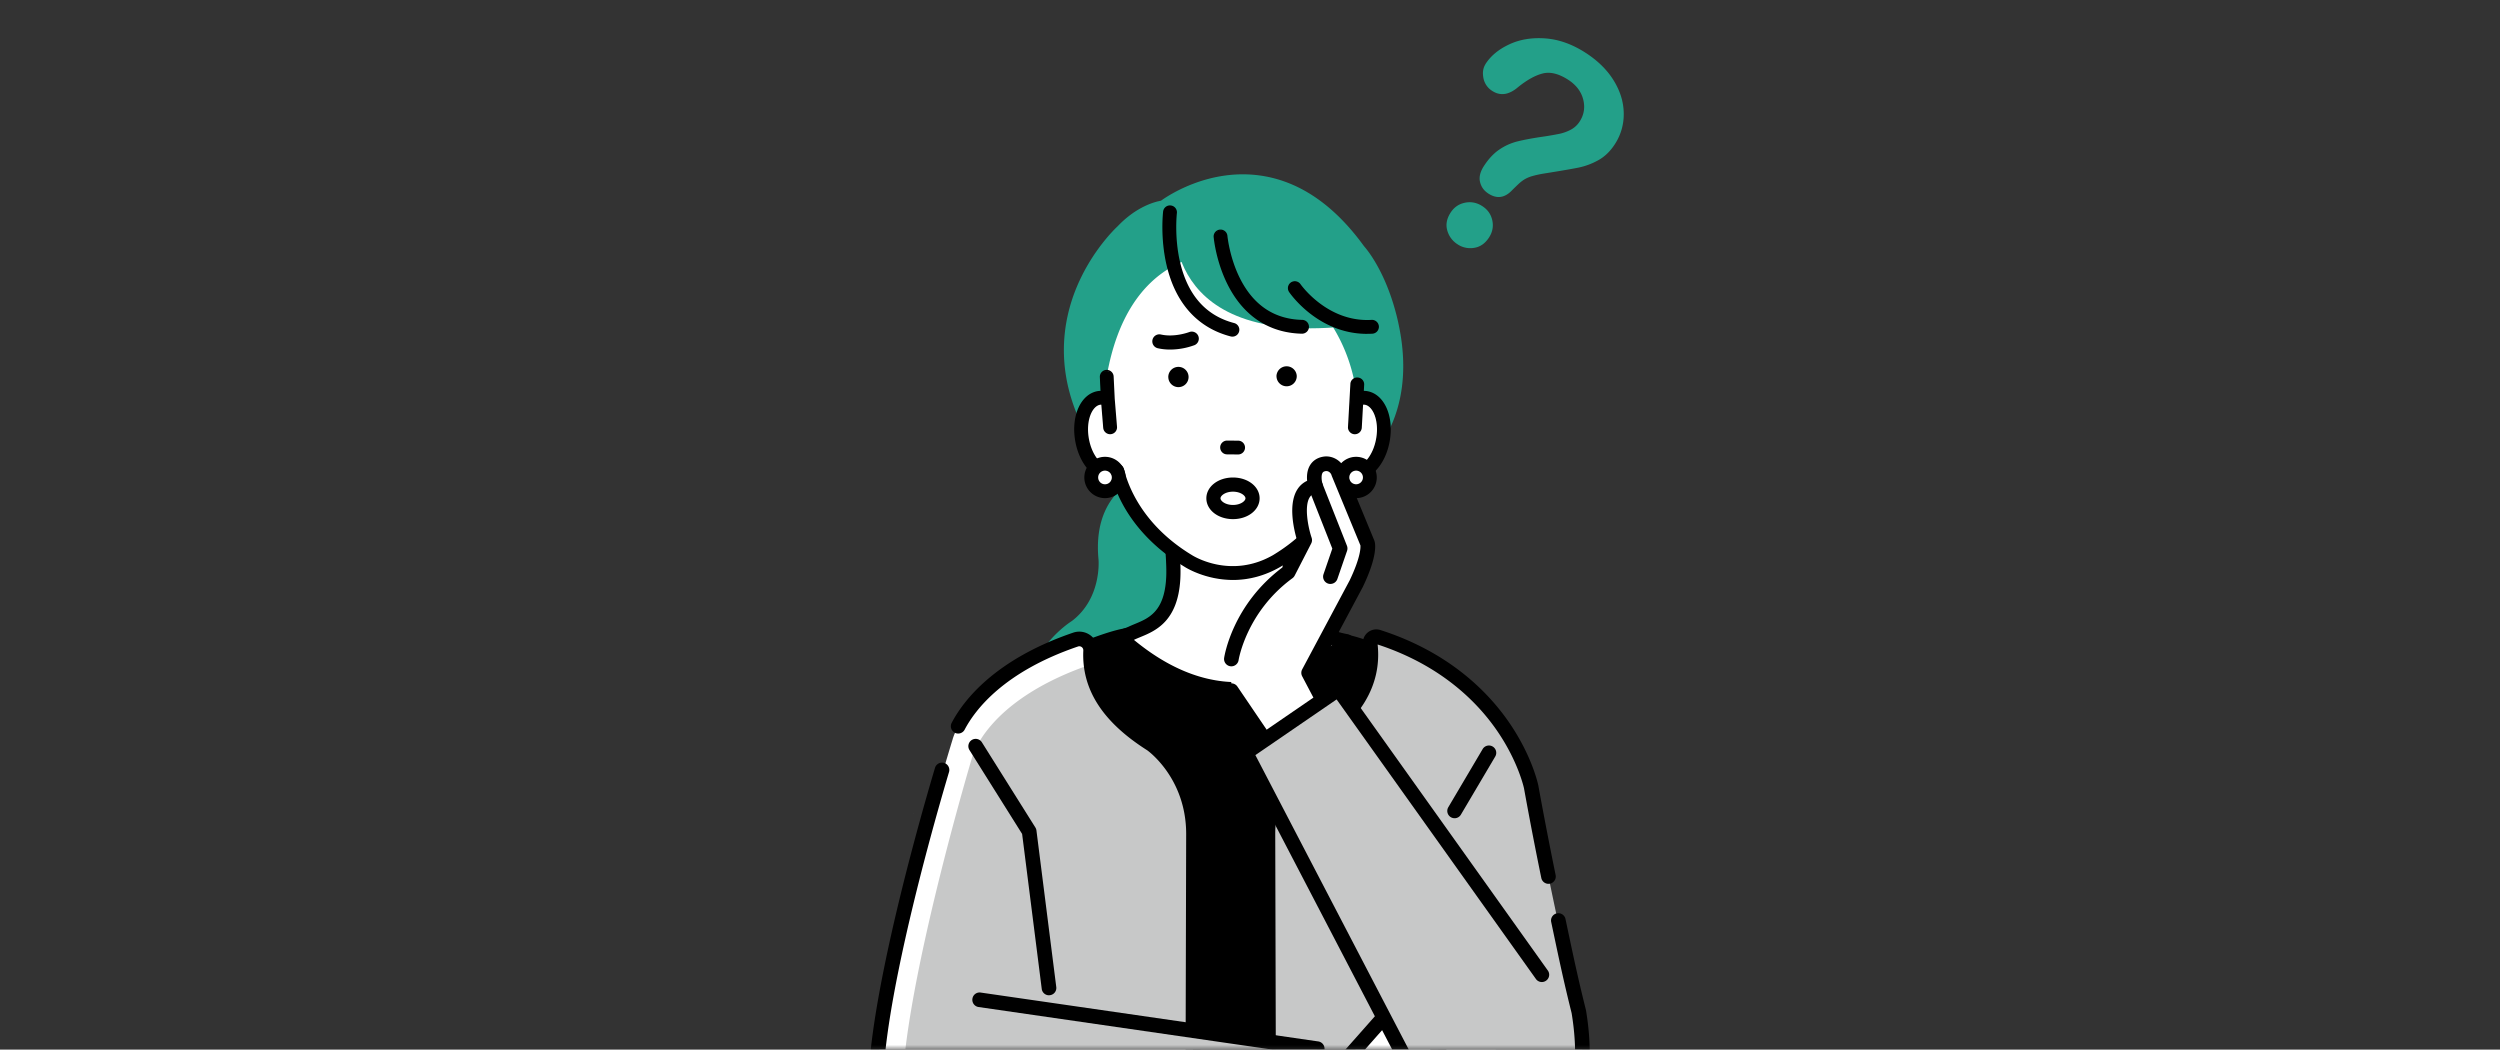 <svg xmlns="http://www.w3.org/2000/svg" width="262" height="110" fill="none"><rect width="100%" height="100%" fill="#333333" stroke="none"/><mask id="a" width="262" height="110" x="0" y="0" maskUnits="userSpaceOnUse" style="mask-type:alpha"><path fill="#C4C4C4" d="M0 0h262v110H0z"/></mask><g mask="url(#a)"><path fill="#23A089" d="M146.542 33.825c-1.145-5.17-3.304-7.701-3.599-8.032-3.127-4.317-6.771-6.802-10.825-7.39-5.369-.775-9.625 2.04-10.452 2.634-.613.106-2.56.597-4.542 2.681-.256.238-2.659 2.524-4.253 6.296-1.526 3.615-2.553 9.314 1.238 15.928a.7.7 0 0 0 .106.138c.109.109 2.066 2.017 5.254 3.797-.959.539-4.959 2.406-4.343 8.769.003.042.35 4.06-2.803 6.443-.27.17-2.178 1.43-3.541 3.779-1.334 2.293-2.373 6.084.26 11.113.109.212.33.343.568.343h.016l17.582-.44a.65.65 0 0 0 .449-.198.65.65 0 0 0 .176-.459l-.66-22.958a.64.64 0 0 0-.212-.458l-5.446-4.901c.616.279 1.264.542 1.94.78 1.957.692 4.295 1.218 6.877 1.218 4.16 0 8.948-1.373 13.766-5.651a.2.2 0 0 1 .032-.03c.179-.182 4.371-4.553 2.408-13.402z"/><path fill="#000" d="M147.497 69.73c-1.796-2.244-6.062-3.168-6.241-3.207-.042-.01-.084-.012-.125-.016l-21.483-.586c-.77-.389-2.521-.25-8.037 2.084-1.351.571-2.563 1.819-3.528 3.092-.732 1.036-1.598 2.447.333 1.787-2.348 1.363 2.098-1.55 0 0l-1.062-.75c-.968 1.465-1.555 2.732-1.568 2.738l7.441 3.12-.77 40.371c.129 1.562.299 13.792.475 16.229h33.022c.379-2.437.687-2.739.696-3.117l1.004-61.292a.7.7 0 0 0-.154-.452zM105.69 74.857v.016c.004.058.081.154.093 0 .013-.154-.077-.07-.093-.016"/><path fill="#000" d="m106.774 71.73.578.407q.336-.51.731-1.035-.64.303-1.309.625z"/><path fill="#fff" d="M95.734 85.156c-.01.058.023.282 0 .01zm0 .01c.004.064.007.077 0 0M122.955 60.618c.099-1.819-.218-4.192-.414-7.294h12.246s.272 9 1.357 10.899c0 0 .814 2.171 4.968 2.983 0 0-10.405 11.552-23.696-.382l1.097-.43c1.462-.735 4.185-1.084 4.442-5.773z"/><path fill="#000" d="M129.722 72.886c-5.273 0-9.702-2.839-12.749-5.575a.662.662 0 0 1 .199-1.106l1.068-.42c.225-.113.465-.212.722-.318 1.469-.606 3.137-1.296 3.332-4.888.064-1.17-.058-2.646-.195-4.352a134 134 0 0 1-.215-2.864.67.67 0 0 1 .176-.494.66.66 0 0 1 .481-.209h12.246a.66.66 0 0 1 .66.642c.106 3.55.533 9.3 1.27 10.59q.025.048.045.096c.029.068.799 1.848 4.478 2.57a.66.66 0 0 1 .5.439.67.67 0 0 1-.135.65c-.112.123-2.768 3.035-7.149 4.472-1.635.535-3.22.77-4.731.77zm-11.049-5.85c5.045 4.204 10.196 5.497 15.318 3.838 2.698-.872 4.728-2.392 5.793-3.32-3.156-.942-4.077-2.693-4.234-3.046-.981-1.796-1.315-8.333-1.402-10.53h-10.901c.051.75.109 1.453.167 2.136.144 1.755.269 3.272.198 4.532-.24 4.423-2.591 5.395-4.147 6.037-.24.099-.468.192-.66.288l-.055.026-.08.032z"/><path fill="#000" d="M129.722 72.97c-5.433 0-9.962-3.044-12.803-5.594a.745.745 0 0 1 .224-1.248l1.071-.42c.222-.109.462-.208.716-.314 1.453-.6 3.091-1.277 3.284-4.818.064-1.164-.058-2.636-.196-4.342v-.026c-.07-.85-.15-1.815-.215-2.842a.75.75 0 0 1 .202-.558.74.74 0 0 1 .542-.234h12.246c.404 0 .731.318.744.722.106 3.544.529 9.275 1.257 10.552q.029.051.052.109c.029.07.792 1.806 4.413 2.515.263.05.478.24.564.493a.75.75 0 0 1-.154.735c-.112.125-2.783 3.053-7.184 4.493a15.3 15.3 0 0 1-4.756.773zm-7.178-20.226a.579.579 0 0 0-.574.613c.064 1.023.144 1.988.212 2.838v.026c.141 1.71.263 3.188.199 4.365-.199 3.647-1.893 4.346-3.384 4.962-.257.106-.494.205-.715.314l-1.078.424a.58.58 0 0 0-.356.433.57.57 0 0 0 .183.529c2.819 2.533 7.313 5.551 12.691 5.551a15 15 0 0 0 4.705-.766c4.359-1.427 7.002-4.323 7.111-4.445a.58.58 0 0 0 .119-.568.57.57 0 0 0-.437-.382c-3.71-.728-4.506-2.54-4.538-2.617a1 1 0 0 0-.042-.087c-.744-1.302-1.173-7.068-1.279-10.628a.573.573 0 0 0-.574-.559h-12.246zm7.117 18.917c-3.704 0-7.402-1.524-11.042-4.56a.08.08 0 0 1-.029-.081.08.08 0 0 1 .051-.064l.08-.032q.024-.01.048-.023c.193-.096.424-.192.664-.292 1.536-.635 3.855-1.594 4.096-5.962.067-1.257-.055-2.771-.199-4.522a134 134 0 0 1-.167-2.14q0-.033.023-.064a.1.1 0 0 1 .061-.025h10.901c.045 0 .084.035.084.08.077 2.008.41 8.698 1.388 10.49.154.344 1.059 2.073 4.183 3.006a.085.085 0 0 1 .029.148c-.988.862-3.06 2.444-5.822 3.335a14.1 14.1 0 0 1-4.355.703zm-10.824-4.6c4.987 4.116 10.074 5.37 15.128 3.737 2.627-.85 4.625-2.332 5.645-3.204-3.075-.965-3.986-2.704-4.137-3.047-.956-1.751-1.299-7.848-1.405-10.478H123.34c.051.715.106 1.389.16 2.046.144 1.758.269 3.278.199 4.545-.244 4.477-2.624 5.462-4.198 6.11-.241.1-.466.192-.655.285q-.004 0-.013.007zm-.324-.586a.086.086 0 0 1-.087-.084c0-.045.039-.083.083-.083.049 0 .084.038.084.083a.085.085 0 0 1-.084.084z"/><path fill="#fff" d="M133.773 58.803c5.308-3.21 6.995-7.498 7.467-9.461.182.115.378.199.59.234 1.347.228 2.736-1.35 3.101-3.522.366-2.171-.43-4.118-1.777-4.346a1.7 1.7 0 0 0-.93.122c-1.126-10.904-10.901-15.485-13.07-15.266-2.164-.219-10.953 0-13.178 12.925l.112 2.341a1.7 1.7 0 0 0-.93-.121c-1.347.227-2.143 2.174-1.777 4.345.366 2.172 1.754 3.75 3.101 3.522a1.6 1.6 0 0 0 .594-.234c.471 1.963 2.158 6.254 7.466 9.461 0 0 4.343 2.804 9.228 0z"/><path fill="#23A089" d="m133.257 20.754-10.129 1.796s-1.947 14.471 19.735 11.44c0 0-1.527-12.925-9.606-13.236"/><path fill="#000" d="M128.994 35.175a.64.64 0 0 0 .321-1.238c-2.973-.773-4.898-2.928-5.722-6.405-.635-2.675-.35-5.164-.346-5.202a.64.64 0 0 0-1.27-.154c-.013.109-.318 2.717.362 5.616.924 3.938 3.223 6.491 6.652 7.383z"/><path fill="#000" d="M129.157 35.28a.7.7 0 0 1-.182-.022c-3.461-.902-5.783-3.474-6.713-7.448-.683-2.918-.379-5.535-.366-5.645a.72.72 0 0 1 .808-.631.72.72 0 0 1 .632.805c0 .025-.285 2.517.343 5.173.818 3.445 2.72 5.578 5.661 6.344a.727.727 0 0 1 .52.882.724.724 0 0 1-.699.542zm-6.542-13.583a.56.56 0 0 0-.549.488c-.013.109-.317 2.697.362 5.587.918 3.906 3.195 6.437 6.592 7.322a.56.56 0 0 0 .676-.398.55.55 0 0 0-.397-.676c-3.006-.783-4.949-2.958-5.783-6.47-.635-2.684-.35-5.205-.347-5.23a.557.557 0 0 0-.484-.62l-.067-.003zM136.489 33.608c-2.96-.057-5.189-1.545-6.626-4.42-1.107-2.215-1.312-4.464-1.315-4.493a.64.64 0 0 0-1.273.106c.009.1.218 2.486 1.427 4.923 1.642 3.31 4.327 5.097 7.762 5.164h.012a.639.639 0 0 0 .013-1.276z"/><path fill="#000" d="M136.476 34.973c-3.486-.07-6.196-1.87-7.851-5.212-1.216-2.447-1.427-4.853-1.437-4.952a.725.725 0 0 1 1.443-.122c0 .022.212 2.274 1.306 4.461 1.42 2.845 3.627 4.317 6.552 4.375a.724.724 0 0 1-.016 1.447zm-8.566-10.78h-.049a.556.556 0 0 0-.506.6c.009.1.218 2.473 1.417 4.891 1.626 3.278 4.285 5.048 7.688 5.116a.56.56 0 0 0 .565-.542.56.56 0 0 0-.154-.395.56.56 0 0 0-.388-.17c-2.996-.06-5.251-1.562-6.7-4.468-1.107-2.216-1.315-4.429-1.322-4.522a.557.557 0 0 0-.551-.51M143.758 33.61c-4.698.285-7.502-3.73-7.53-3.772a.64.64 0 1 0-1.059.718c.125.183 3.009 4.346 8.095 4.346q.281 0 .571-.016a.639.639 0 1 0-.077-1.277"/><path fill="#000" d="M143.264 34.989c-5.125 0-8.044-4.205-8.165-4.384a.726.726 0 0 1 .192-1.008.726.726 0 0 1 1.007.193c.029.038 2.813 4.016 7.457 3.733a.725.725 0 0 1 .087 1.447 9 9 0 0 1-.578.016zm-7.566-5.343a.553.553 0 0 0-.458.866c.118.176 2.989 4.307 8.024 4.307q.28 0 .568-.016a.556.556 0 0 0 .52-.587.56.56 0 0 0-.587-.52c-4.747.292-7.579-3.765-7.605-3.807a.56.56 0 0 0-.459-.243zM143.264 41.074a2 2 0 0 0-.43-.026l.042-.73a.639.639 0 1 0-1.276-.071l-.251 4.5a.64.64 0 0 0 .603.673h.036a.64.64 0 0 0 .638-.603l.138-2.482a.9.9 0 0 1 .289 0c.856.144 1.578 1.661 1.25 3.608-.33 1.947-1.51 3.14-2.363 2.999a1 1 0 0 1-.36-.145.65.65 0 0 0-.583-.05.64.64 0 0 0-.382.442c-.465 1.937-2.094 5.991-7.162 9.057-4.471 2.566-8.4.122-8.58.007-5.083-3.073-6.709-7.13-7.174-9.064a.63.63 0 0 0-.382-.443.65.65 0 0 0-.584.051.95.95 0 0 1-.356.145c-.856.144-2.036-1.052-2.363-3-.328-1.946.397-3.463 1.25-3.607a1 1 0 0 1 .225-.007l.205 2.505a.64.64 0 0 0 .638.587h.055a.637.637 0 0 0 .584-.69l-.241-2.94-.112-2.332a.642.642 0 0 0-1.28.06l.074 1.527q-.18 0-.359.03c-1.719.291-2.73 2.523-2.3 5.083.433 2.56 2.117 4.336 3.839 4.047.016 0 .032-.006.052-.01.699 2.4 2.613 6.159 7.553 9.145.125.08 2.149 1.356 5 1.356 1.466 0 3.15-.336 4.907-1.343 4.952-2.993 6.87-6.755 7.569-9.154l.052.01c1.719.288 3.406-1.489 3.839-4.048.43-2.56-.581-4.792-2.303-5.084z"/><path fill="#000" d="M129.2 60.778c-2.893 0-4.959-1.312-5.046-1.37-5.128-3.102-6.94-7.014-7.566-9.118-1.764.279-3.476-1.527-3.912-4.122-.44-2.604.603-4.881 2.37-5.18a2 2 0 0 1 .285-.028l-.067-1.44a.726.726 0 0 1 .689-.757.73.73 0 0 1 .757.69l.113 2.33.24 2.939a.724.724 0 0 1-.664.782.73.73 0 0 1-.782-.664l-.199-2.43c-.048 0-.093 0-.132.009-.814.138-1.501 1.613-1.18 3.509s1.453 3.066 2.268 2.928a.9.9 0 0 0 .323-.132.727.727 0 0 1 1.094.446c.398 1.652 1.886 5.838 7.136 9.013.167.106 4.071 2.53 8.493-.01 5.238-3.165 6.726-7.351 7.124-9.003a.726.726 0 0 1 1.094-.446q.168.107.327.132c.811.135 1.943-1.033 2.264-2.928s-.366-3.371-1.183-3.51a.8.8 0 0 0-.196-.005l-.135 2.411a.73.73 0 0 1-.763.684.71.71 0 0 1-.5-.241.7.7 0 0 1-.183-.523l.25-4.5a.713.713 0 0 1 .763-.683.724.724 0 0 1 .683.764l-.035.638q.184 0 .353.029c1.767.298 2.809 2.575 2.37 5.18-.439 2.594-2.155 4.4-3.913 4.12-.628 2.105-2.444 6.021-7.585 9.132-1.568.901-3.236 1.357-4.952 1.357zM116.646 50.11c.039 0 .071.026.08.061.6 2.062 2.374 5.988 7.515 9.096.087.054 2.114 1.344 4.955 1.344 1.687 0 3.323-.45 4.866-1.334 5.151-3.115 6.931-7.04 7.531-9.106a.09.09 0 0 1 .096-.061l.051.01c1.671.282 3.317-1.466 3.74-3.977s-.558-4.702-2.232-4.985a2 2 0 0 0-.414-.025.1.1 0 0 1-.064-.026.08.08 0 0 1-.023-.064l.042-.731a.54.54 0 0 0-.141-.401.55.55 0 0 0-.382-.183.56.56 0 0 0-.398.138.56.56 0 0 0-.186.385l-.25 4.5a.55.55 0 0 0 .523.584h.032c.295 0 .536-.232.555-.523l.138-2.483c0-.038.032-.074.07-.08a1 1 0 0 1 .318 0c.895.15 1.658 1.71 1.321 3.704s-1.562 3.217-2.46 3.07a1.1 1.1 0 0 1-.388-.157.555.555 0 0 0-.834.34c-.4 1.674-1.908 5.907-7.2 9.108-4.516 2.592-8.503.113-8.669.007-5.305-3.208-6.813-7.444-7.214-9.115a.556.556 0 0 0-.837-.34 1 1 0 0 1-.388.157c-.891.15-2.126-1.072-2.463-3.066-.337-1.995.427-3.554 1.318-3.705q.11-.018.247-.006a.08.08 0 0 1 .077.077l.205 2.505a.554.554 0 1 0 1.104-.093l-.241-2.941-.112-2.335a.56.56 0 0 0-.581-.53.56.56 0 0 0-.529.58l.074 1.527a.1.1 0 0 1-.022.065.1.1 0 0 1-.061.025q-.174 0-.347.03c-1.674.282-2.652 2.472-2.229 4.983.423 2.512 2.069 4.26 3.743 3.977l.048-.01h.016z"/><path fill="#fff" d="M117.242 50.042a1.44 1.44 0 1 1-2.879 0 1.44 1.44 0 0 1 2.879 0"/><path fill="#000" d="M115.802 52.12a2.083 2.083 0 0 1-2.081-2.081c0-1.149.933-2.082 2.081-2.082a2.081 2.081 0 0 1 0 4.163m0-2.88a.803.803 0 1 0 .001 1.605.803.803 0 0 0-.001-1.605"/><path fill="#000" d="M115.803 52.205a2.17 2.17 0 0 1-2.165-2.165c0-1.193.972-2.165 2.165-2.165s2.165.972 2.165 2.165a2.17 2.17 0 0 1-2.165 2.165m0-4.16c-1.1 0-1.995.895-1.995 1.995s.895 1.995 1.995 1.995 1.995-.895 1.995-1.995-.895-1.995-1.995-1.995m0 2.88a.887.887 0 0 1-.886-.885c0-.488.398-.885.886-.885.487 0 .885.397.885.885a.887.887 0 0 1-.885.885m0-1.603a.716.716 0 1 0 0 1.432.716.716 0 0 0 0-1.432"/><path fill="#fff" d="M143.561 50.042a1.44 1.44 0 1 1-2.88 0 1.44 1.44 0 0 1 2.88 0"/><path fill="#000" d="M142.121 52.12a2.083 2.083 0 0 1-2.082-2.081c0-1.149.933-2.082 2.082-2.082s2.081.933 2.081 2.082a2.083 2.083 0 0 1-2.081 2.081m0-2.88a.802.802 0 1 0 0 1.604.802.802 0 0 0 0-1.604"/><path fill="#000" d="M142.121 52.205a2.17 2.17 0 0 1-2.165-2.165c0-1.193.972-2.165 2.165-2.165s2.165.972 2.165 2.165a2.17 2.17 0 0 1-2.165 2.165m0-4.16c-1.1 0-1.995.895-1.995 1.995s.895 1.995 1.995 1.995 1.995-.895 1.995-1.995-.895-1.995-1.995-1.995m0 2.88a.886.886 0 0 1-.885-.885c0-.488.397-.885.885-.885.487 0 .885.397.885.885a.887.887 0 0 1-.885.885m0-1.603a.715.715 0 1 0 0 1.43.715.715 0 0 0 0-1.43"/><path fill="#fff" d="M120.646 77.99c-5.761-3.647-6.46-7.313-6.351-9.78a1.186 1.186 0 0 0-1.571-1.18C101.492 70.86 99.827 77.51 99.827 77.51S87.918 116 93.182 119.047c0 0 2.485 2.232 13.082 2.703a2317 2317 0 0 1-1.315 12.371h20.004l.122-46.718c0-6.37-4.429-9.416-4.429-9.416z"/><path fill="#C7C8C8" d="M120.646 77.99c-5.76-3.646-5.837-5.215-5.725-7.68.038-.841.24-.963-.555-.694-11.232 3.83-12.531 9.901-12.531 9.901s-11.145 37.314-5.885 40.361c0 0 2.832 1.402 13.429 1.873-.626 6.062-1.386 12.371-1.386 12.371h16.957l.122-46.718c0-6.37-4.429-9.417-4.429-9.417zM165.458 106.032c-2.767-11.078-4.984-23.538-4.984-23.538s-2.28-11.325-16.036-15.732a.65.65 0 0 0-.841.702c.267 2.171.119 6.47-6.286 10.527 0 0-4.429 3.046-4.429 9.416l.122 46.718h20.757l-1.613-12.756c.972.174 16.261 2.627 13.314-15.337z"/><path fill="#000" d="M104.952 134.885q-.052.002-.105-.007a.77.77 0 0 1-.655-.866c.007-.048.635-5.93 1.229-11.54-9.343-.513-12.172-2.392-12.682-2.803-1.466-.901-3.008-3.858-.07-18.31 1.815-8.94 4.531-18.25 5.32-20.89a.77.77 0 0 1 .953-.516.77.77 0 0 1 .516.953c-.782 2.623-3.483 11.88-5.285 20.754-2.88 14.167-1.19 16.373-.603 16.713a1 1 0 0 1 .128.093c.013.01 2.588 2.063 12.605 2.509a.76.76 0 0 1 .545.266c.138.16.202.369.183.58a2310 2310 0 0 1-1.318 12.4.766.766 0 0 1-.757.66zM124.953 134.889a.765.765 0 0 1-.764-.77l.122-46.718c0-5.763-3.877-8.624-4.089-8.775-4.686-2.973-6.873-6.389-6.691-10.453a.42.42 0 0 0-.558-.42c-7.755 2.643-10.776 6.607-11.889 8.734a.768.768 0 0 1-1.36-.712c1.219-2.329 4.493-6.656 12.752-9.475a1.96 1.96 0 0 1 1.806.286 1.96 1.96 0 0 1 .779 1.655c-.057 1.273-.231 5.154 5.995 9.096l.025.016c.196.134 4.763 3.351 4.763 10.045l-.122 46.721a.764.764 0 0 1-.766.763zM132.997 134.887a.766.766 0 0 1-.767-.764l-.122-46.717c0-6.697 4.568-9.914 4.763-10.049q.01-.008.026-.016c4.397-2.784 6.392-6.075 5.937-9.785a1.414 1.414 0 0 1 1.834-1.527c7.313 2.344 11.421 6.633 13.577 9.817 2.348 3.47 2.95 6.37 2.976 6.492.01.058.715 4.016 1.809 9.369a.77.77 0 0 1-.596.904.77.77 0 0 1-.905-.597 407 407 0 0 1-1.812-9.39c0-.01-.581-2.756-2.781-5.979-2.004-2.938-5.805-6.892-12.56-9.102.453 4.269-1.78 7.995-6.642 11.08-.266.19-4.089 2.997-4.089 8.78l.122 46.714a.77.77 0 0 1-.764.77zM154.932 122.338a.765.765 0 0 1-.767-.76.77.77 0 0 1 .76-.776c2.428-.026 5.773-.594 7.935-3.166 2.066-2.457 2.685-6.312 1.847-11.456-.808-3.237-1.295-5.539-1.911-8.458l-.231-1.094a.765.765 0 1 1 1.498-.317l.231 1.093c.616 2.909 1.103 5.209 1.908 8.432q.01.031.013.061c.924 5.623.189 9.901-2.181 12.721-2.534 3.018-6.344 3.682-9.093 3.71h-.009zM128.594 47.533a.63.63 0 0 1-.629-.639c0-.35.289-.632.638-.628l1.158.01c.35 0 .632.288.629.637a.635.635 0 0 1-.639.63z"/><path fill="#000" d="m129.751 47.628-1.158-.01a.72.72 0 0 1-.51-.215.73.73 0 0 1-.208-.513c0-.192.077-.372.215-.51a.73.73 0 0 1 .513-.208l1.158.01c.192 0 .372.076.51.214a.73.73 0 0 1 .208.514.72.72 0 0 1-.449.664.7.7 0 0 1-.279.054m-1.533-1.12a.56.56 0 0 0-.163.386c0 .144.054.282.157.388.102.102.237.16.385.163l1.157.01a.553.553 0 0 0 .549-.542.56.56 0 0 0-.157-.388.56.56 0 0 0-.385-.164l-1.158-.01a.5.5 0 0 0-.212.042.5.5 0 0 0-.176.116zM133.777 39.428a1.063 1.063 0 0 0 1.071 1.055 1.06 1.06 0 0 0 1.052-1.072 1.064 1.064 0 0 0-2.127.02zM122.439 39.517a1.063 1.063 0 0 0 1.071 1.055 1.06 1.06 0 0 0 1.052-1.07 1.063 1.063 0 0 0-2.126.02zM122.621 36.634c-.411 0-.844-.039-1.283-.138a.737.737 0 1 1 .324-1.44c1.453.327 2.964-.254 2.98-.257a.738.738 0 0 1 .548 1.37 7.5 7.5 0 0 1-2.572.465z"/><path fill="#fff" d="m143.302 56.924-3.015-7.31c-.186-.66-.831-1.119-1.507-.997-1.556.283-.924 2.306-.924 2.306-2.909.417-1.132 5.677-1.132 5.677l-1.732 3.368c-5.17 3.785-5.953 9.093-5.953 9.093v3.322l3.945 5.815 6.232-3.74-2.078-3.944 4.984-9.346c1.546-3.23 1.177-4.247 1.177-4.247z"/><path fill="#000" d="M132.991 78.964a.76.76 0 0 1-.635-.337l-3.945-5.815a.764.764 0 0 1 .205-1.065.765.765 0 0 1 1.065.206l3.537 5.215 4.988-2.993-1.739-3.303a.77.77 0 0 1 0-.719l4.978-9.33c1.19-2.489 1.145-3.505 1.126-3.669l-2.989-7.245a.4.4 0 0 1-.029-.084c-.084-.298-.366-.5-.632-.452-.208.039-.279.113-.317.18-.161.263-.1.84-.007 1.148a.78.78 0 0 1-.086.635.78.78 0 0 1-.539.35c-.34.048-.565.186-.725.446-.571.923-.173 3.082.212 4.227a.76.76 0 0 1-.045.596l-1.732 3.368a.8.8 0 0 1-.228.27c-4.83 3.534-5.642 8.537-5.648 8.585a.77.77 0 0 1-.873.645.77.77 0 0 1-.644-.87c.035-.227.879-5.57 6.113-9.49l1.504-2.931c-.282-.953-.936-3.624.035-5.205a2.4 2.4 0 0 1 1.046-.937c-.045-.481-.013-1.107.305-1.633.288-.477.76-.788 1.36-.894 1.023-.183 2.052.471 2.367 1.497l3.002 7.271.013.032c.112.308.356 1.572-1.206 4.84q-.006.015-.016.03l-4.795 8.986 1.889 3.586a.767.767 0 0 1-.283 1.013l-6.231 3.74a.76.76 0 0 1-.395.11zm9.59-21.784.016.038v-.003l-.013-.035z"/><path fill="#000" d="M139.428 61.199a.766.766 0 0 1-.725-1.017l.924-2.688-2.479-6.29a.766.766 0 1 1 1.427-.56l2.585 6.552a.77.77 0 0 1 .013.53l-1.017 2.953a.77.77 0 0 1-.725.517zM152.44 85.75a.764.764 0 0 1-.657-1.155l3.598-6.09a.765.765 0 1 1 1.319.78l-3.599 6.09a.76.76 0 0 1-.661.376"/><path fill="#fff" d="m147.735 103.535-6.37 7.201-3.598 1.661-1.107 7.2 5.815-.83c5.815-2.217 9.138-6.922 9.138-6.922l-3.878-8.307z"/><path fill="#000" d="M140.535 119.671a.767.767 0 0 1-.055-1.533l1.825-.132c4.561-1.77 7.544-5.173 8.416-6.264l-3.185-6.825-5.593 6.325a.766.766 0 0 1-1.149-1.014l6.37-7.2a.764.764 0 0 1 1.267.183l3.878 8.307a.77.77 0 0 1-.068.766c-.141.199-3.528 4.924-9.49 7.198a1 1 0 0 1-.218.048l-1.937.138h-.055z"/><path fill="#C7C8C8" d="m140.259 72.246-9.693 6.646 20.768 39.876 10.247-16.614z"/><path fill="#000" d="M151.337 119.535a.76.76 0 0 1-.68-.413L129.89 79.245a.767.767 0 0 1 .247-.988l9.692-6.645a.767.767 0 0 1 1.059.186l21.322 29.908a.76.76 0 0 1-.18 1.068.76.76 0 0 1-1.068-.18l-20.886-29.295-8.512 5.837 20.456 39.274a.765.765 0 0 1-.68 1.119z"/><path fill="#C7C8C8" d="m102.666 104.781 7.409 17.031 27.137 1.386.831-13.295z"/><path fill="#000" d="M137.211 123.963h-.038l-27.137-1.386a.769.769 0 0 1 .077-1.533l26.38 1.347.741-11.831-34.678-5.023a.764.764 0 0 1-.647-.869.76.76 0 0 1 .869-.648l35.376 5.122c.395.058.68.407.655.805l-.831 13.291a.766.766 0 0 1-.763.718zM109.934 104.306a.764.764 0 0 1-.76-.67l-2.056-16.24-5.517-8.787a.77.77 0 0 1 .241-1.058.77.77 0 0 1 1.058.24l5.607 8.93a.8.8 0 0 1 .112.31l2.078 16.409a.763.763 0 0 1-.664.856q-.048.006-.096.007zM129.216 54.405c-1.565 0-2.79-.96-2.79-2.181s1.225-2.181 2.79-2.181 2.791.959 2.791 2.18c0 1.223-1.226 2.182-2.791 2.182m0-2.877c-.798 0-1.308.414-1.308.696s.51.696 1.308.696c.799 0 1.309-.414 1.309-.696s-.51-.696-1.309-.696"/><path fill="#23A089" d="M152.764 25.61a2.5 2.5 0 0 1-1.087-1.45q-.269-.921.343-1.872.543-.846 1.504-1.043.963-.197 1.819.356.846.544 1.049 1.492.207.946-.34 1.793-.606.937-1.553 1.087a2.4 2.4 0 0 1-1.738-.363zm2.919-18.904q.818-1.274 2.479-2.052 1.66-.781 3.781-.629 2.123.153 4.212 1.498 1.943 1.25 2.97 2.928 1.026 1.675 1.042 3.432a5.7 5.7 0 0 1-.914 3.204q-.732 1.139-1.748 1.7a7.3 7.3 0 0 1-2.053.773q-1.04.212-3.637.625-.722.12-1.199.26a3.5 3.5 0 0 0-.78.314 3.5 3.5 0 0 0-.545.389q-.242.211-.811.776-1.155 1.231-2.493.365-.696-.447-.878-1.212-.183-.762.394-1.661.725-1.125 1.604-1.726a5.9 5.9 0 0 1 1.857-.853q.977-.25 2.508-.481a34 34 0 0 0 1.969-.334q.627-.136 1.19-.436.562-.302.917-.85.692-1.072.369-2.322-.324-1.25-1.581-2.062-1.477-.948-2.649-.654-1.176.293-2.592 1.433c-.952.815-1.857.95-2.703.401a2.02 2.02 0 0 1-.927-1.344q-.174-.862.221-1.478z"/></g></svg>